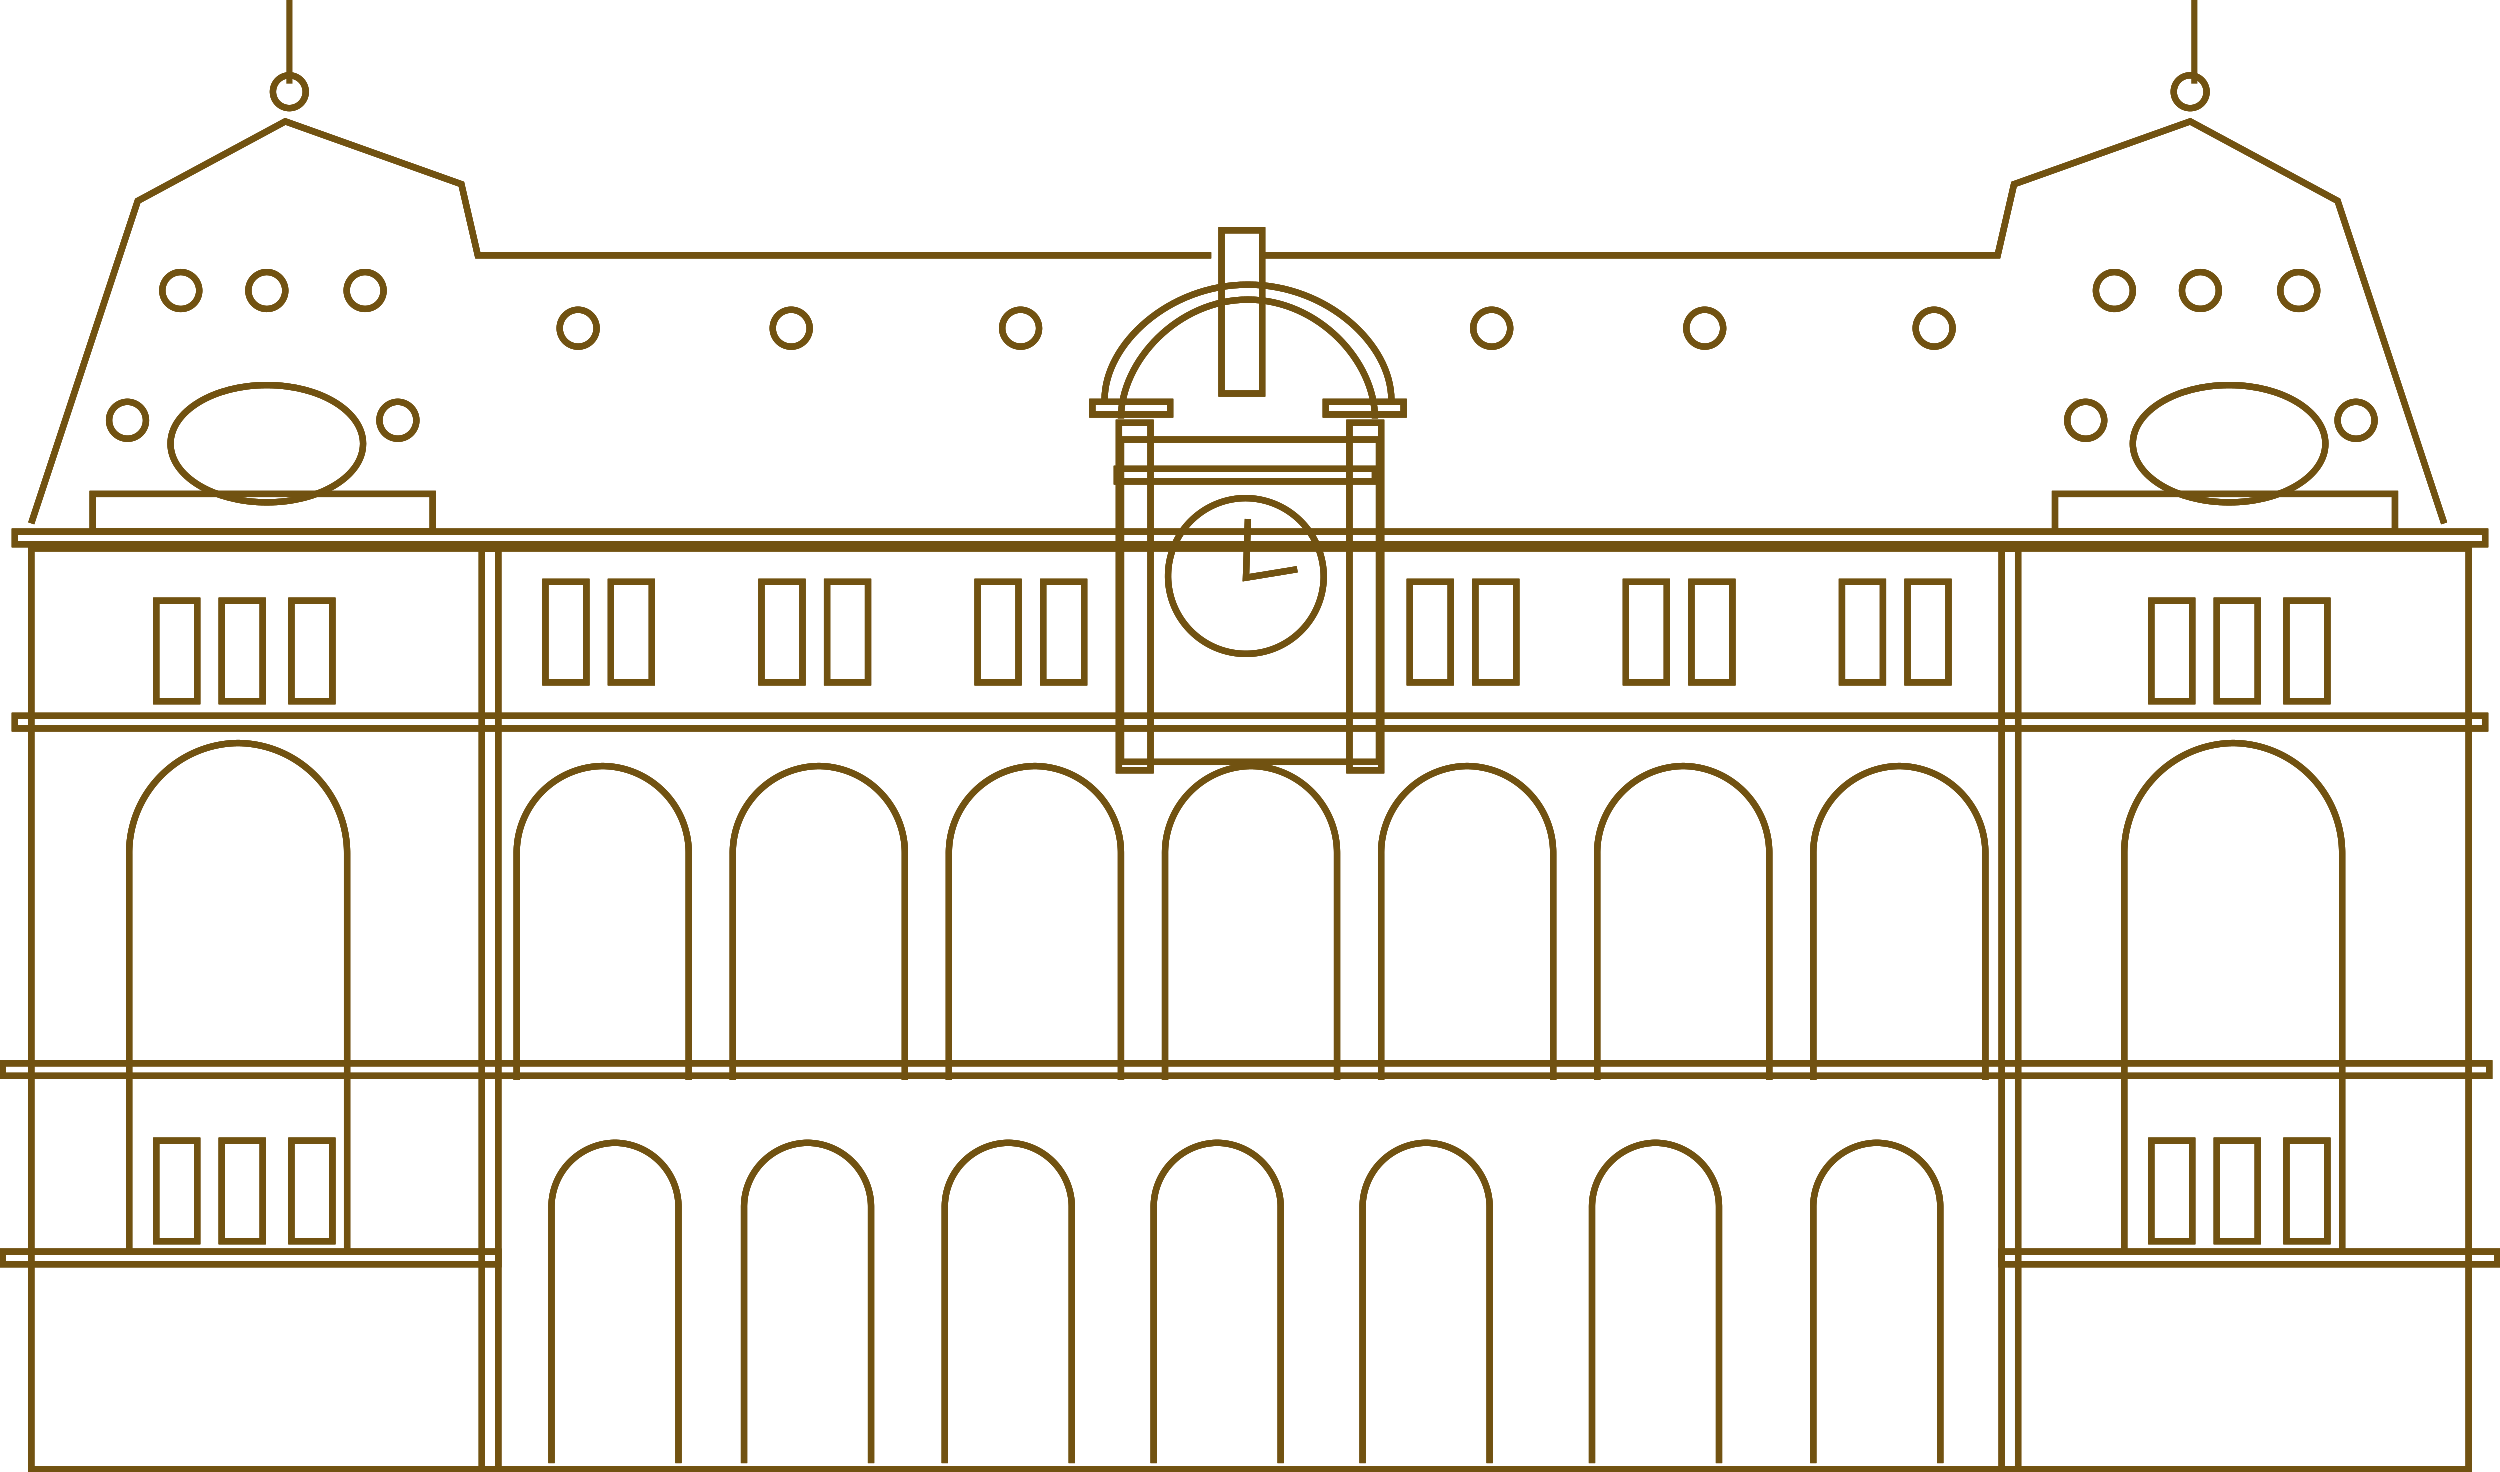 <svg xmlns="http://www.w3.org/2000/svg" viewBox="0 0 242.5 142.775">
	<defs>
		<style>.cls-1{fill:none;stroke:#715211;stroke-width:.6;}</style>
	</defs>
	<rect class="cls-1" x="46.739" y="53.195" width="149.016" height="89.33"/>
	<rect class="cls-1" x="1.441" y="51.57" width="239.617" height="1.217"/>
	<path class="cls-1" d="M53.494,141.92V117.151a6.23,6.23,0,0,1,6.16-6.298h0a6.227,6.227,0,0,1,6.157,6.298V141.92"/>
	<path class="cls-1" d="M72.172,141.92V117.151a6.229,6.229,0,0,1,6.163-6.298h0a6.229,6.229,0,0,1,6.159,6.298V141.92"/>
	<path class="cls-1" d="M91.645,141.92V117.151a6.227,6.227,0,0,1,6.157-6.298h0a6.23,6.23,0,0,1,6.162,6.298V141.92"/>
	<path class="cls-1" d="M111.908,141.92V117.151a6.229,6.229,0,0,1,6.163-6.298h0a6.229,6.229,0,0,1,6.157,6.298V141.92"/>
	<path class="cls-1" d="M132.178,141.92V117.151a6.227,6.227,0,0,1,6.156-6.298h0a6.233,6.233,0,0,1,6.162,6.298V141.92"/>
	<path class="cls-1" d="M154.424,141.92V117.151a6.234,6.234,0,0,1,6.163-6.298h0a6.226,6.226,0,0,1,6.156,6.298V141.92"/>
	<path class="cls-1" d="M175.885,141.92V117.151a6.229,6.229,0,0,1,6.156-6.298h0a6.23,6.23,0,0,1,6.162,6.298V141.92"/>
	<rect class="cls-1" x="3.032" y="53.195" width="45.298" height="89.33"/>
	<rect class="cls-1" x="194.165" y="53.195" width="45.298" height="89.33"/>
	<rect class="cls-1" x="0.25" y="103.135" width="241.203" height="1.224"/>
	<rect class="cls-1" x="0.25" y="121.409" width="48.08" height="1.218"/>
	<rect class="cls-1" x="194.171" y="121.409" width="48.079" height="1.218"/>
	<rect class="cls-1" x="52.902" y="56.441" width="3.973" height="9.744"/>
	<rect class="cls-1" x="59.258" y="56.441" width="3.973" height="9.744"/>
	<path class="cls-1" d="M50.12,104.763V82.834a8.438,8.438,0,0,1,8.343-8.529h0a8.44,8.44,0,0,1,8.346,8.529v21.929"/>
	<rect class="cls-1" x="15.152" y="58.272" width="3.976" height="9.742"/>
	<rect class="cls-1" x="21.508" y="58.272" width="3.979" height="9.742"/>
	<rect class="cls-1" x="28.264" y="58.272" width="3.976" height="9.742"/>
	<rect class="cls-1" x="15.152" y="110.649" width="3.976" height="9.746"/>
	<rect class="cls-1" x="21.508" y="110.649" width="3.979" height="9.746"/>
	<rect class="cls-1" x="28.264" y="110.649" width="3.976" height="9.746"/>
	<path class="cls-1" d="M12.527,121.204V82.877a10.688,10.688,0,0,1,10.571-10.803h0A10.688,10.688,0,0,1,33.667,82.877v38.327"/>
	<rect class="cls-1" x="208.674" y="58.272" width="3.972" height="9.742"/>
	<rect class="cls-1" x="215.029" y="58.272" width="3.974" height="9.742"/>
	<rect class="cls-1" x="221.784" y="58.272" width="3.974" height="9.742"/>
	<rect class="cls-1" x="208.674" y="110.649" width="3.972" height="9.746"/>
	<rect class="cls-1" x="215.029" y="110.649" width="3.974" height="9.746"/>
	<rect class="cls-1" x="221.784" y="110.649" width="3.974" height="9.746"/>
	<path class="cls-1" d="M206.048,121.204V82.877a10.689,10.689,0,0,1,10.571-10.803h0A10.688,10.688,0,0,1,227.185,82.877v38.327"/>
	<rect class="cls-1" x="73.865" y="56.441" width="3.977" height="9.744"/>
	<rect class="cls-1" x="80.227" y="56.441" width="3.971" height="9.744"/>
	<path class="cls-1" d="M71.083,104.763V82.834a8.435,8.435,0,0,1,8.342-8.529h0a8.439,8.439,0,0,1,8.349,8.529v21.929"/>
	<rect class="cls-1" x="94.827" y="56.441" width="3.976" height="9.744"/>
	<rect class="cls-1" x="101.186" y="56.441" width="3.974" height="9.744"/>
	<path class="cls-1" d="M92.041,104.763V82.834a8.443,8.443,0,0,1,8.349-8.529h0a8.438,8.438,0,0,1,8.343,8.529v21.929"/>
	<path class="cls-1" d="M113.009,104.763V82.834a8.436,8.436,0,0,1,8.341-8.529h0a8.438,8.438,0,0,1,8.342,8.529v21.929"/>
	<rect class="cls-1" x="136.752" y="56.441" width="3.968" height="9.744"/>
	<rect class="cls-1" x="143.109" y="56.441" width="3.971" height="9.744"/>
	<path class="cls-1" d="M133.968,104.763V82.834a8.438,8.438,0,0,1,8.344-8.529h0a8.44,8.44,0,0,1,8.345,8.529v21.929"/>
	<rect class="cls-1" x="157.711" y="56.441" width="3.976" height="9.744"/>
	<rect class="cls-1" x="164.067" y="56.441" width="3.976" height="9.744"/>
	<path class="cls-1" d="M154.926,104.763V82.834a8.443,8.443,0,0,1,8.349-8.529h0a8.437,8.437,0,0,1,8.342,8.529v21.929"/>
	<rect class="cls-1" x="178.67" y="56.441" width="3.976" height="9.744"/>
	<rect class="cls-1" x="185.029" y="56.441" width="3.974" height="9.744"/>
	<path class="cls-1" d="M175.891,104.763V82.834a8.438,8.438,0,0,1,8.344-8.529h0a8.438,8.438,0,0,1,8.342,8.529v21.929"/>
	<rect class="cls-1" x="108.734" y="42.637" width="25.031" height="31.268"/>
	<rect class="cls-1" x="108.337" y="45.48" width="25.038" height="1.217"/>
	<rect class="cls-1" x="105.955" y="38.983" width="7.546" height="1.218"/>
	<rect class="cls-1" x="128.606" y="38.983" width="7.548" height="1.218"/>
	<rect class="cls-1" x="108.537" y="41.011" width="3.067" height="33.703"/>
	<rect class="cls-1" x="130.895" y="41.011" width="3.072" height="33.703"/>
	<path class="cls-1" d="M107.145,38.78c0-5.383,6.224-11.167,13.904-11.167,7.681,0,13.913,5.784,13.913,11.167"/>
	<path class="cls-1" d="M108.734,40.577c0-5.548,5.516-11.514,12.316-11.514,6.807,0,12.32,5.967,12.32,11.514"/>
	<rect class="cls-1" x="118.491" y="22.334" width="3.935" height="15.837"/>
	<path class="cls-1" d="M128.403,56.033a7.552,7.552,0,1,1-7.548-7.714A7.634,7.634,0,0,1,128.403,56.033Z"/>
	<rect class="cls-1" x="1.441" y="69.436" width="239.617" height="1.217"/>
	<polyline class="cls-1" points="121.049 50.348 120.856 56.033 125.822 55.22"/>
	<polyline class="cls-1" points="3.032 50.755 13.361 19.488 27.671 11.776 44.755 17.866 46.346 24.767 117.479 24.767"/>
	<polyline class="cls-1" points="237.08 50.755 226.75 19.488 212.447 11.776 195.361 17.866 193.771 24.767 122.644 24.767"/>
	<rect class="cls-1" x="8.995" y="47.912" width="32.979" height="3.658"/>
	<path class="cls-1" d="M35.218,43.04c0,3.139-4.179,5.685-9.338,5.685s-9.337-2.546-9.337-5.685,4.179-5.686,9.337-5.686S35.218,39.901,35.218,43.04Z"/>
	<rect class="cls-1" x="199.335" y="47.912" width="32.978" height="3.658"/>
	<path class="cls-1" d="M225.559,43.04c0,3.139-4.179,5.685-9.339,5.685-5.152,0-9.336-2.546-9.336-5.685s4.184-5.686,9.336-5.686C221.38,37.354,225.559,39.901,225.559,43.04Z"/>
	<path class="cls-1" d="M29.655,8.933A1.588,1.588,0,1,1,28.07,7.308,1.605,1.605,0,0,1,29.655,8.933Z"/>
	<path class="cls-1" d="M214.037,8.933a1.591,1.591,0,1,1-1.591-1.625A1.604,1.604,0,0,1,214.037,8.933Z"/>
	<line class="cls-2" x1="28.07" x2="28.07" y2="8.119"/>
	<line class="cls-2" x1="212.846" x2="212.846" y2="8.119"/>
	<path class="cls-1" d="M14.16,40.806a1.788,1.788,0,1,1-1.79-1.828A1.811,1.811,0,0,1,14.16,40.806Z"/>
	<path class="cls-1" d="M19.325,28.219A1.789,1.789,0,1,1,17.537,26.39,1.809,1.809,0,0,1,19.325,28.219Z"/>
	<path class="cls-1" d="M27.671,28.219A1.789,1.789,0,1,1,25.88,26.39,1.81,1.81,0,0,1,27.671,28.219Z"/>
	<path class="cls-1" d="M37.205,28.219A1.786,1.786,0,1,1,35.418,26.39,1.809,1.809,0,0,1,37.205,28.219Z"/>
	<path class="cls-1" d="M57.87,31.873a1.789,1.789,0,1,1-1.786-1.827A1.81,1.81,0,0,1,57.87,31.873Z"/>
	<path class="cls-1" d="M78.537,31.873a1.789,1.789,0,1,1-1.79-1.827A1.811,1.811,0,0,1,78.537,31.873Z"/>
	<path class="cls-1" d="M100.787,31.873a1.786,1.786,0,1,1-1.787-1.827A1.808,1.808,0,0,1,100.787,31.873Z"/>
	<path class="cls-1" d="M146.487,31.873a1.791,1.791,0,1,1-1.79-1.827A1.811,1.811,0,0,1,146.487,31.873Z"/>
	<path class="cls-1" d="M167.146,31.873a1.786,1.786,0,1,1-1.784-1.827A1.808,1.808,0,0,1,167.146,31.873Z"/>
	<path class="cls-1" d="M189.399,31.873a1.786,1.786,0,1,1-1.788-1.827A1.809,1.809,0,0,1,189.399,31.873Z"/>
	<path class="cls-1" d="M206.884,28.219a1.788,1.788,0,1,1-1.791-1.829A1.808,1.808,0,0,1,206.884,28.219Z"/>
	<path class="cls-1" d="M215.229,28.219a1.788,1.788,0,1,1-1.783-1.829A1.81,1.81,0,0,1,215.229,28.219Z"/>
	<path class="cls-1" d="M224.767,28.219a1.788,1.788,0,1,1-1.791-1.829A1.812,1.812,0,0,1,224.767,28.219Z"/>
	<path class="cls-1" d="M40.386,40.806a1.789,1.789,0,1,1-1.787-1.828A1.808,1.808,0,0,1,40.386,40.806Z"/>
	<path class="cls-1" d="M204.107,40.806a1.791,1.791,0,1,1-1.79-1.828A1.81,1.81,0,0,1,204.107,40.806Z"/>
	<path class="cls-1" d="M230.331,40.806a1.791,1.791,0,1,1-1.791-1.828A1.811,1.811,0,0,1,230.331,40.806Z"/>
	<rect class="cls-1" x="46.739" y="53.195" width="149.016" height="89.33"/>
	<rect class="cls-1" x="1.441" y="51.57" width="239.617" height="1.217"/>
	<path class="cls-1" d="M53.494,141.92V117.151a6.23,6.23,0,0,1,6.16-6.298h0a6.227,6.227,0,0,1,6.157,6.298V141.92"/>
	<path class="cls-1" d="M72.172,141.92V117.151a6.229,6.229,0,0,1,6.163-6.298h0a6.229,6.229,0,0,1,6.159,6.298V141.92"/>
	<path class="cls-1" d="M91.645,141.92V117.151a6.227,6.227,0,0,1,6.157-6.298h0a6.23,6.23,0,0,1,6.162,6.298V141.92"/>
	<path class="cls-1" d="M111.908,141.92V117.151a6.229,6.229,0,0,1,6.163-6.298h0a6.229,6.229,0,0,1,6.157,6.298V141.92"/>
	<path class="cls-1" d="M132.178,141.92V117.151a6.227,6.227,0,0,1,6.156-6.298h0a6.233,6.233,0,0,1,6.162,6.298V141.92"/>
	<path class="cls-1" d="M154.424,141.92V117.151a6.234,6.234,0,0,1,6.163-6.298h0a6.226,6.226,0,0,1,6.156,6.298V141.92"/>
	<path class="cls-1" d="M175.885,141.92V117.151a6.229,6.229,0,0,1,6.156-6.298h0a6.23,6.23,0,0,1,6.162,6.298V141.92"/>
	<rect class="cls-1" x="3.032" y="53.195" width="45.298" height="89.33"/>
	<rect class="cls-1" x="194.165" y="53.195" width="45.298" height="89.33"/>
	<rect class="cls-1" x="0.25" y="103.135" width="241.203" height="1.224"/>
	<rect class="cls-1" x="0.25" y="121.409" width="48.08" height="1.218"/>
	<rect class="cls-1" x="194.171" y="121.409" width="48.079" height="1.218"/>
	<rect class="cls-1" x="52.902" y="56.441" width="3.973" height="9.744"/>
	<rect class="cls-1" x="59.258" y="56.441" width="3.973" height="9.744"/>
	<path class="cls-1" d="M50.12,104.763V82.834a8.438,8.438,0,0,1,8.343-8.529h0a8.44,8.44,0,0,1,8.346,8.529v21.929"/>
	<rect class="cls-1" x="15.152" y="58.272" width="3.976" height="9.742"/>
	<rect class="cls-1" x="21.508" y="58.272" width="3.979" height="9.742"/>
	<rect class="cls-1" x="28.264" y="58.272" width="3.976" height="9.742"/>
	<rect class="cls-1" x="15.152" y="110.649" width="3.976" height="9.746"/>
	<rect class="cls-1" x="21.508" y="110.649" width="3.979" height="9.746"/>
	<rect class="cls-1" x="28.264" y="110.649" width="3.976" height="9.746"/>
	<path class="cls-1" d="M12.527,121.204V82.877a10.688,10.688,0,0,1,10.571-10.803h0A10.688,10.688,0,0,1,33.667,82.877v38.327"/>
	<rect class="cls-1" x="208.674" y="58.272" width="3.972" height="9.742"/>
	<rect class="cls-1" x="215.029" y="58.272" width="3.974" height="9.742"/>
	<rect class="cls-1" x="221.784" y="58.272" width="3.974" height="9.742"/>
	<rect class="cls-1" x="208.674" y="110.649" width="3.972" height="9.746"/>
	<rect class="cls-1" x="215.029" y="110.649" width="3.974" height="9.746"/>
	<rect class="cls-1" x="221.784" y="110.649" width="3.974" height="9.746"/>
	<path class="cls-1" d="M206.048,121.204V82.877a10.689,10.689,0,0,1,10.571-10.803h0A10.688,10.688,0,0,1,227.185,82.877v38.327"/>
	<rect class="cls-1" x="73.865" y="56.441" width="3.977" height="9.744"/>
	<rect class="cls-1" x="80.227" y="56.441" width="3.971" height="9.744"/>
	<path class="cls-1" d="M71.083,104.763V82.834a8.435,8.435,0,0,1,8.342-8.529h0a8.439,8.439,0,0,1,8.349,8.529v21.929"/>
	<rect class="cls-1" x="94.827" y="56.441" width="3.976" height="9.744"/>
	<rect class="cls-1" x="101.186" y="56.441" width="3.974" height="9.744"/>
	<path class="cls-1" d="M92.041,104.763V82.834a8.443,8.443,0,0,1,8.349-8.529h0a8.438,8.438,0,0,1,8.343,8.529v21.929"/>
	<path class="cls-1" d="M113.009,104.763V82.834a8.436,8.436,0,0,1,8.341-8.529h0a8.438,8.438,0,0,1,8.342,8.529v21.929"/>
	<rect class="cls-1" x="136.752" y="56.441" width="3.968" height="9.744"/>
	<rect class="cls-1" x="143.109" y="56.441" width="3.971" height="9.744"/>
	<path class="cls-1" d="M133.968,104.763V82.834a8.438,8.438,0,0,1,8.344-8.529h0a8.44,8.44,0,0,1,8.345,8.529v21.929"/>
	<rect class="cls-1" x="157.711" y="56.441" width="3.976" height="9.744"/>
	<rect class="cls-1" x="164.067" y="56.441" width="3.976" height="9.744"/>
	<path class="cls-1" d="M154.926,104.763V82.834a8.443,8.443,0,0,1,8.349-8.529h0a8.437,8.437,0,0,1,8.342,8.529v21.929"/>
	<rect class="cls-1" x="178.67" y="56.441" width="3.976" height="9.744"/>
	<rect class="cls-1" x="185.029" y="56.441" width="3.974" height="9.744"/>
	<path class="cls-1" d="M175.891,104.763V82.834a8.438,8.438,0,0,1,8.344-8.529h0a8.438,8.438,0,0,1,8.342,8.529v21.929"/>
	<rect class="cls-1" x="108.734" y="42.637" width="25.031" height="31.268"/>
	<rect class="cls-1" x="108.337" y="45.48" width="25.038" height="1.217"/>
	<rect class="cls-1" x="105.955" y="38.983" width="7.546" height="1.218"/>
	<rect class="cls-1" x="128.606" y="38.983" width="7.548" height="1.218"/>
	<rect class="cls-1" x="108.537" y="41.011" width="3.067" height="33.703"/>
	<rect class="cls-1" x="130.895" y="41.011" width="3.072" height="33.703"/>
	<path class="cls-1" d="M107.145,38.78c0-5.383,6.224-11.167,13.904-11.167,7.681,0,13.913,5.784,13.913,11.167"/>
	<path class="cls-1" d="M108.734,40.577c0-5.548,5.516-11.514,12.316-11.514,6.807,0,12.32,5.967,12.32,11.514"/>
	<rect class="cls-1" x="118.491" y="22.334" width="3.935" height="15.837"/>
	<path class="cls-1" d="M128.403,56.033a7.552,7.552,0,1,1-7.548-7.714A7.634,7.634,0,0,1,128.403,56.033Z"/>
	<rect class="cls-1" x="1.441" y="69.436" width="239.617" height="1.217"/>
	<polyline class="cls-1" points="121.049 50.348 120.856 56.033 125.822 55.22"/>
	<polyline class="cls-1" points="3.032 50.755 13.361 19.488 27.671 11.776 44.755 17.866 46.346 24.767 117.479 24.767"/>
	<polyline class="cls-1" points="237.08 50.755 226.75 19.488 212.447 11.776 195.361 17.866 193.771 24.767 122.644 24.767"/>
	<rect class="cls-1" x="8.995" y="47.912" width="32.979" height="3.658"/>
	<path class="cls-1" d="M35.218,43.04c0,3.139-4.179,5.685-9.338,5.685s-9.337-2.546-9.337-5.685,4.179-5.686,9.337-5.686S35.218,39.901,35.218,43.04Z"/>
	<rect class="cls-1" x="199.335" y="47.912" width="32.978" height="3.658"/>
	<path class="cls-1" d="M225.559,43.04c0,3.139-4.179,5.685-9.339,5.685-5.152,0-9.336-2.546-9.336-5.685s4.184-5.686,9.336-5.686C221.38,37.354,225.559,39.901,225.559,43.04Z"/>
	<path class="cls-1" d="M29.655,8.933A1.588,1.588,0,1,1,28.07,7.308,1.605,1.605,0,0,1,29.655,8.933Z"/>
	<path class="cls-1" d="M214.037,8.933a1.591,1.591,0,1,1-1.591-1.625A1.604,1.604,0,0,1,214.037,8.933Z"/>
	<line class="cls-1" x1="28.07" x2="28.07" y2="8.119"/>
	<line class="cls-1" x1="212.846" x2="212.846" y2="8.119"/>
	<path class="cls-1" d="M14.16,40.806a1.788,1.788,0,1,1-1.79-1.828A1.811,1.811,0,0,1,14.16,40.806Z"/>
	<path class="cls-1" d="M19.325,28.219A1.789,1.789,0,1,1,17.537,26.39,1.809,1.809,0,0,1,19.325,28.219Z"/>
	<path class="cls-1" d="M27.671,28.219A1.789,1.789,0,1,1,25.88,26.39,1.81,1.81,0,0,1,27.671,28.219Z"/>
	<path class="cls-1" d="M37.205,28.219A1.786,1.786,0,1,1,35.418,26.39,1.809,1.809,0,0,1,37.205,28.219Z"/>
	<path class="cls-1" d="M57.87,31.873a1.789,1.789,0,1,1-1.786-1.827A1.81,1.81,0,0,1,57.87,31.873Z"/>
	<path class="cls-1" d="M78.537,31.873a1.789,1.789,0,1,1-1.79-1.827A1.811,1.811,0,0,1,78.537,31.873Z"/>
	<path class="cls-1" d="M100.787,31.873a1.786,1.786,0,1,1-1.787-1.827A1.808,1.808,0,0,1,100.787,31.873Z"/>
	<path class="cls-1" d="M146.487,31.873a1.791,1.791,0,1,1-1.79-1.827A1.811,1.811,0,0,1,146.487,31.873Z"/>
	<path class="cls-1" d="M167.146,31.873a1.786,1.786,0,1,1-1.784-1.827A1.808,1.808,0,0,1,167.146,31.873Z"/>
	<path class="cls-1" d="M189.399,31.873a1.786,1.786,0,1,1-1.788-1.827A1.809,1.809,0,0,1,189.399,31.873Z"/>
	<path class="cls-1" d="M206.884,28.219a1.788,1.788,0,1,1-1.791-1.829A1.808,1.808,0,0,1,206.884,28.219Z"/>
	<path class="cls-1" d="M215.229,28.219a1.788,1.788,0,1,1-1.783-1.829A1.81,1.81,0,0,1,215.229,28.219Z"/>
	<path class="cls-1" d="M224.767,28.219a1.788,1.788,0,1,1-1.791-1.829A1.812,1.812,0,0,1,224.767,28.219Z"/>
	<path class="cls-1" d="M40.386,40.806a1.789,1.789,0,1,1-1.787-1.828A1.808,1.808,0,0,1,40.386,40.806Z"/>
	<path class="cls-1" d="M204.107,40.806a1.791,1.791,0,1,1-1.79-1.828A1.81,1.81,0,0,1,204.107,40.806Z"/>
	<path class="cls-1" d="M230.331,40.806a1.791,1.791,0,1,1-1.791-1.828A1.811,1.811,0,0,1,230.331,40.806Z"/>
	<rect class="cls-1" x="46.739" y="53.195" width="149.016" height="89.33"/>
	<rect class="cls-1" x="1.441" y="51.57" width="239.612" height="1.217"/>
	<path class="cls-1" d="M53.494,141.92V117.151a6.225,6.225,0,0,1,6.157-6.298h0a6.227,6.227,0,0,1,6.16,6.298V141.92"/>
	<path class="cls-1" d="M72.169,141.92V117.151a6.232,6.232,0,0,1,6.166-6.298h0a6.224,6.224,0,0,1,6.153,6.298V141.92"/>
	<path class="cls-1" d="M91.645,141.92V117.151a6.227,6.227,0,0,1,6.157-6.298h0a6.234,6.234,0,0,1,6.162,6.298V141.92"/>
	<path class="cls-1" d="M111.908,141.92V117.151a6.229,6.229,0,0,1,6.163-6.298h0a6.229,6.229,0,0,1,6.157,6.298V141.92"/>
	<path class="cls-1" d="M132.171,141.92V117.151a6.232,6.232,0,0,1,6.163-6.298h0a6.233,6.233,0,0,1,6.162,6.298V141.92"/>
	<path class="cls-1" d="M154.424,141.92V117.151a6.23,6.23,0,0,1,6.163-6.298h0a6.226,6.226,0,0,1,6.156,6.298V141.92"/>
	<path class="cls-1" d="M175.885,141.92V117.151a6.229,6.229,0,0,1,6.156-6.298h0a6.23,6.23,0,0,1,6.162,6.298V141.92"/>
	<rect class="cls-1" x="3.032" y="53.195" width="45.298" height="89.33"/>
	<rect class="cls-1" x="194.165" y="53.195" width="45.298" height="89.33"/>
	<rect class="cls-1" x="0.25" y="103.135" width="241.203" height="1.224"/>
	<rect class="cls-1" x="0.25" y="121.409" width="48.08" height="1.218"/>
	<rect class="cls-1" x="194.165" y="121.409" width="48.085" height="1.218"/>
	<rect class="cls-1" x="52.902" y="56.441" width="3.973" height="9.744"/>
	<rect class="cls-1" x="59.258" y="56.441" width="3.973" height="9.744"/>
	<path class="cls-1" d="M50.12,104.763V82.834a8.438,8.438,0,0,1,8.343-8.529h0a8.438,8.438,0,0,1,8.343,8.529v21.929"/>
	<rect class="cls-1" x="15.152" y="58.272" width="3.974" height="9.742"/>
	<rect class="cls-1" x="21.508" y="58.272" width="3.974" height="9.742"/>
	<rect class="cls-1" x="28.264" y="58.272" width="3.976" height="9.742"/>
	<rect class="cls-1" x="15.152" y="110.649" width="3.974" height="9.746"/>
	<rect class="cls-1" x="21.508" y="110.649" width="3.974" height="9.746"/>
	<rect class="cls-1" x="28.264" y="110.649" width="3.976" height="9.746"/>
	<path class="cls-1" d="M12.527,121.204V82.877a10.688,10.688,0,0,1,10.571-10.803h0A10.69,10.69,0,0,1,33.667,82.877v38.327"/>
	<rect class="cls-1" x="208.674" y="58.272" width="3.967" height="9.742"/>
	<rect class="cls-1" x="215.029" y="58.272" width="3.974" height="9.742"/>
	<rect class="cls-1" x="221.784" y="58.272" width="3.967" height="9.742"/>
	<rect class="cls-1" x="208.674" y="110.649" width="3.967" height="9.746"/>
	<rect class="cls-1" x="215.029" y="110.649" width="3.974" height="9.746"/>
	<rect class="cls-1" x="221.784" y="110.649" width="3.967" height="9.746"/>
	<path class="cls-1" d="M206.048,121.204V82.877a10.689,10.689,0,0,1,10.571-10.803h0A10.691,10.691,0,0,1,227.185,82.877v38.327"/>
	<rect class="cls-1" x="73.859" y="56.441" width="3.983" height="9.744"/>
	<rect class="cls-1" x="80.224" y="56.441" width="3.974" height="9.744"/>
	<path class="cls-1" d="M71.077,104.763V82.834a8.441,8.441,0,0,1,8.348-8.529h0a8.441,8.441,0,0,1,8.346,8.529v21.929"/>
	<rect class="cls-1" x="94.827" y="56.441" width="3.97" height="9.744"/>
	<rect class="cls-1" x="101.186" y="56.441" width="3.974" height="9.744"/>
	<path class="cls-1" d="M92.041,104.763V82.834a8.438,8.438,0,0,1,8.343-8.529h0a8.439,8.439,0,0,1,8.349,8.529v21.929"/>
	<path class="cls-1" d="M113.004,104.763V82.834a8.441,8.441,0,0,1,8.346-8.529h0a8.438,8.438,0,0,1,8.342,8.529v21.929"/>
	<rect class="cls-1" x="136.747" y="56.441" width="3.974" height="9.744"/>
	<rect class="cls-1" x="143.103" y="56.441" width="3.976" height="9.744"/>
	<path class="cls-1" d="M133.968,104.763V82.834a8.438,8.438,0,0,1,8.344-8.529h0a8.44,8.44,0,0,1,8.345,8.529v21.929"/>
	<rect class="cls-1" x="157.711" y="56.441" width="3.971" height="9.744"/>
	<rect class="cls-1" x="164.067" y="56.441" width="3.971" height="9.744"/>
	<path class="cls-1" d="M154.926,104.763V82.834a8.439,8.439,0,0,1,8.349-8.529h0a8.437,8.437,0,0,1,8.342,8.529v21.929"/>
	<rect class="cls-1" x="178.67" y="56.441" width="3.976" height="9.744"/>
	<rect class="cls-1" x="185.029" y="56.441" width="3.974" height="9.744"/>
	<path class="cls-1" d="M175.885,104.763V82.834a8.443,8.443,0,0,1,8.349-8.529h0a8.438,8.438,0,0,1,8.342,8.529v21.929"/>
	<rect class="cls-1" x="108.734" y="42.637" width="25.031" height="31.268"/>
	<rect class="cls-1" x="108.337" y="45.48" width="25.033" height="1.217"/>
	<rect class="cls-1" x="105.955" y="38.983" width="7.546" height="1.218"/>
	<rect class="cls-1" x="128.6" y="38.983" width="7.554" height="1.218"/>
	<rect class="cls-1" x="108.531" y="41.011" width="3.073" height="33.703"/>
	<rect class="cls-1" x="130.895" y="41.011" width="3.072" height="33.703"/>
	<path class="cls-1" d="M107.145,38.78c0-5.383,6.224-11.167,13.904-11.167,7.681,0,13.908,5.784,13.908,11.167"/>
	<path class="cls-1" d="M108.734,40.577c0-5.548,5.516-11.514,12.316-11.514,6.802,0,12.32,5.967,12.32,11.514"/>
	<rect class="cls-1" x="118.491" y="22.334" width="3.935" height="15.837"/>
	<path class="cls-1" d="M128.403,56.033a7.552,7.552,0,1,1-7.548-7.714A7.638,7.638,0,0,1,128.403,56.033Z"/>
	<rect class="cls-1" x="1.441" y="69.436" width="239.612" height="1.217"/>
	<polyline class="cls-1" points="121.049 50.348 120.856 56.033 125.822 55.22"/>
	<polyline class="cls-1" points="3.032 50.755 13.361 19.488 27.665 11.776 44.753 17.866 46.346 24.767 117.479 24.767"/>
	<polyline class="cls-1" points="237.08 50.755 226.75 19.488 212.447 11.776 195.361 17.866 193.771 24.767 122.644 24.767"/>
	<rect class="cls-1" x="8.989" y="47.912" width="32.985" height="3.658"/>
	<path class="cls-1" d="M35.218,43.04c0,3.139-4.179,5.685-9.338,5.685s-9.337-2.546-9.337-5.685,4.179-5.686,9.337-5.686S35.218,39.901,35.218,43.04Z"/>
	<rect class="cls-1" x="199.335" y="47.912" width="32.978" height="3.658"/>
	<path class="cls-1" d="M225.559,43.04c0,3.139-4.186,5.685-9.339,5.685s-9.336-2.546-9.336-5.685,4.184-5.686,9.336-5.686S225.559,39.901,225.559,43.04Z"/>
	<path class="cls-1" d="M29.655,8.933A1.591,1.591,0,1,1,28.064,7.308,1.606,1.606,0,0,1,29.655,8.933Z"/>
	<path class="cls-1" d="M214.037,8.933a1.591,1.591,0,1,1-1.591-1.625A1.608,1.608,0,0,1,214.037,8.933Z"/>
	<line class="cls-2" x1="28.064" x2="28.064" y2="8.119"/>
	<line class="cls-2" x1="212.846" x2="212.846" y2="8.119"/>
	<path class="cls-1" d="M14.157,40.806a1.789,1.789,0,1,1-1.787-1.828A1.808,1.808,0,0,1,14.157,40.806Z"/>
	<path class="cls-1" d="M19.325,28.219a1.791,1.791,0,1,1-1.79-1.829A1.81,1.81,0,0,1,19.325,28.219Z"/>
	<path class="cls-1" d="M27.671,28.219A1.789,1.789,0,1,1,25.88,26.39,1.812,1.812,0,0,1,27.671,28.219Z"/>
	<path class="cls-1" d="M37.205,28.219a1.789,1.789,0,1,1-1.79-1.829A1.81,1.81,0,0,1,37.205,28.219Z"/>
	<path class="cls-1" d="M57.867,31.873a1.788,1.788,0,1,1-1.784-1.827A1.808,1.808,0,0,1,57.867,31.873Z"/>
	<path class="cls-1" d="M78.537,31.873a1.79,1.79,0,1,1-1.79-1.827A1.811,1.811,0,0,1,78.537,31.873Z"/>
	<path class="cls-1" d="M100.787,31.873a1.789,1.789,0,1,1-1.787-1.827A1.808,1.808,0,0,1,100.787,31.873Z"/>
	<path class="cls-1" d="M146.487,31.873a1.791,1.791,0,1,1-1.79-1.827A1.811,1.811,0,0,1,146.487,31.873Z"/>
	<path class="cls-1" d="M167.146,31.873a1.786,1.786,0,1,1-1.791-1.827A1.809,1.809,0,0,1,167.146,31.873Z"/>
	<path class="cls-1" d="M189.399,31.873a1.789,1.789,0,1,1-1.788-1.827A1.809,1.809,0,0,1,189.399,31.873Z"/>
	<path class="cls-1" d="M206.884,28.219a1.791,1.791,0,1,1-1.791-1.829A1.808,1.808,0,0,1,206.884,28.219Z"/>
	<path class="cls-1" d="M215.222,28.219a1.784,1.784,0,1,1-1.777-1.829A1.804,1.804,0,0,1,215.222,28.219Z"/>
	<path class="cls-1" d="M224.767,28.219a1.791,1.791,0,1,1-1.791-1.829A1.812,1.812,0,0,1,224.767,28.219Z"/>
	<path class="cls-1" d="M40.383,40.806a1.788,1.788,0,1,1-1.785-1.828A1.806,1.806,0,0,1,40.383,40.806Z"/>
	<path class="cls-1" d="M204.107,40.806a1.791,1.791,0,1,1-1.79-1.828A1.814,1.814,0,0,1,204.107,40.806Z"/>
	<path class="cls-1" d="M230.331,40.806a1.791,1.791,0,1,1-1.791-1.828A1.811,1.811,0,0,1,230.331,40.806Z"/>
	<rect class="cls-1" x="46.739" y="53.195" width="149.016" height="89.33"/>
	<rect class="cls-1" x="1.441" y="51.57" width="239.612" height="1.217"/>
	<path class="cls-1" d="M53.494,141.92V117.151a6.225,6.225,0,0,1,6.157-6.298h0a6.227,6.227,0,0,1,6.16,6.298V141.92"/>
	<path class="cls-1" d="M72.169,141.92V117.151a6.232,6.232,0,0,1,6.166-6.298h0a6.224,6.224,0,0,1,6.153,6.298V141.92"/>
	<path class="cls-1" d="M91.645,141.92V117.151a6.227,6.227,0,0,1,6.157-6.298h0a6.234,6.234,0,0,1,6.162,6.298V141.92"/>
	<path class="cls-1" d="M111.908,141.92V117.151a6.229,6.229,0,0,1,6.163-6.298h0a6.229,6.229,0,0,1,6.157,6.298V141.92"/>
	<path class="cls-1" d="M132.171,141.92V117.151a6.232,6.232,0,0,1,6.163-6.298h0a6.233,6.233,0,0,1,6.162,6.298V141.92"/>
	<path class="cls-1" d="M154.424,141.92V117.151a6.23,6.23,0,0,1,6.163-6.298h0a6.226,6.226,0,0,1,6.156,6.298V141.92"/>
	<path class="cls-1" d="M175.885,141.92V117.151a6.229,6.229,0,0,1,6.156-6.298h0a6.23,6.23,0,0,1,6.162,6.298V141.92"/>
	<rect class="cls-1" x="3.032" y="53.195" width="45.298" height="89.33"/>
	<rect class="cls-1" x="194.165" y="53.195" width="45.298" height="89.33"/>
	<rect class="cls-1" x="0.25" y="103.135" width="241.203" height="1.224"/>
	<rect class="cls-1" x="0.25" y="121.409" width="48.08" height="1.218"/>
	<rect class="cls-1" x="194.165" y="121.409" width="48.085" height="1.218"/>
	<rect class="cls-1" x="52.902" y="56.441" width="3.973" height="9.744"/>
	<rect class="cls-1" x="59.258" y="56.441" width="3.973" height="9.744"/>
	<path class="cls-1" d="M50.12,104.763V82.834a8.438,8.438,0,0,1,8.343-8.529h0a8.438,8.438,0,0,1,8.343,8.529v21.929"/>
	<rect class="cls-1" x="15.152" y="58.272" width="3.974" height="9.742"/>
	<rect class="cls-1" x="21.508" y="58.272" width="3.974" height="9.742"/>
	<rect class="cls-1" x="28.264" y="58.272" width="3.976" height="9.742"/>
	<rect class="cls-1" x="15.152" y="110.649" width="3.974" height="9.746"/>
	<rect class="cls-1" x="21.508" y="110.649" width="3.974" height="9.746"/>
	<rect class="cls-1" x="28.264" y="110.649" width="3.976" height="9.746"/>
	<path class="cls-1" d="M12.527,121.204V82.877a10.688,10.688,0,0,1,10.571-10.803h0A10.69,10.69,0,0,1,33.667,82.877v38.327"/>
	<rect class="cls-1" x="208.674" y="58.272" width="3.967" height="9.742"/>
	<rect class="cls-1" x="215.029" y="58.272" width="3.974" height="9.742"/>
	<rect class="cls-1" x="221.784" y="58.272" width="3.967" height="9.742"/>
	<rect class="cls-1" x="208.674" y="110.649" width="3.967" height="9.746"/>
	<rect class="cls-1" x="215.029" y="110.649" width="3.974" height="9.746"/>
	<rect class="cls-1" x="221.784" y="110.649" width="3.967" height="9.746"/>
	<path class="cls-1" d="M206.048,121.204V82.877a10.689,10.689,0,0,1,10.571-10.803h0A10.691,10.691,0,0,1,227.185,82.877v38.327"/>
	<rect class="cls-1" x="73.859" y="56.441" width="3.983" height="9.744"/>
	<rect class="cls-1" x="80.224" y="56.441" width="3.974" height="9.744"/>
	<path class="cls-1" d="M71.077,104.763V82.834a8.441,8.441,0,0,1,8.348-8.529h0a8.441,8.441,0,0,1,8.346,8.529v21.929"/>
	<rect class="cls-1" x="94.827" y="56.441" width="3.97" height="9.744"/>
	<rect class="cls-1" x="101.186" y="56.441" width="3.974" height="9.744"/>
	<path class="cls-1" d="M92.041,104.763V82.834a8.438,8.438,0,0,1,8.343-8.529h0a8.439,8.439,0,0,1,8.349,8.529v21.929"/>
	<path class="cls-1" d="M113.004,104.763V82.834a8.441,8.441,0,0,1,8.346-8.529h0a8.438,8.438,0,0,1,8.342,8.529v21.929"/>
	<rect class="cls-1" x="136.747" y="56.441" width="3.974" height="9.744"/>
	<rect class="cls-1" x="143.103" y="56.441" width="3.976" height="9.744"/>
	<path class="cls-1" d="M133.968,104.763V82.834a8.438,8.438,0,0,1,8.344-8.529h0a8.44,8.44,0,0,1,8.345,8.529v21.929"/>
	<rect class="cls-1" x="157.711" y="56.441" width="3.971" height="9.744"/>
	<rect class="cls-1" x="164.067" y="56.441" width="3.971" height="9.744"/>
	<path class="cls-1" d="M154.926,104.763V82.834a8.439,8.439,0,0,1,8.349-8.529h0a8.437,8.437,0,0,1,8.342,8.529v21.929"/>
	<rect class="cls-1" x="178.67" y="56.441" width="3.976" height="9.744"/>
	<rect class="cls-1" x="185.029" y="56.441" width="3.974" height="9.744"/>
	<path class="cls-1" d="M175.885,104.763V82.834a8.443,8.443,0,0,1,8.349-8.529h0a8.438,8.438,0,0,1,8.342,8.529v21.929"/>
	<rect class="cls-1" x="108.734" y="42.637" width="25.031" height="31.268"/>
	<rect class="cls-1" x="108.337" y="45.48" width="25.033" height="1.217"/>
	<rect class="cls-1" x="105.955" y="38.983" width="7.546" height="1.218"/>
	<rect class="cls-1" x="128.6" y="38.983" width="7.554" height="1.218"/>
	<rect class="cls-1" x="108.531" y="41.011" width="3.073" height="33.703"/>
	<rect class="cls-1" x="130.895" y="41.011" width="3.072" height="33.703"/>
	<path class="cls-1" d="M107.145,38.78c0-5.383,6.224-11.167,13.904-11.167,7.681,0,13.908,5.784,13.908,11.167"/>
	<path class="cls-1" d="M108.734,40.577c0-5.548,5.516-11.514,12.316-11.514,6.802,0,12.32,5.967,12.32,11.514"/>
	<rect class="cls-1" x="118.491" y="22.334" width="3.935" height="15.837"/>
	<path class="cls-1" d="M128.403,56.033a7.552,7.552,0,1,1-7.548-7.714A7.638,7.638,0,0,1,128.403,56.033Z"/>
	<rect class="cls-1" x="1.441" y="69.436" width="239.612" height="1.217"/>
	<polyline class="cls-1" points="121.049 50.348 120.856 56.033 125.822 55.22"/>
	<polyline class="cls-1" points="3.032 50.755 13.361 19.488 27.665 11.776 44.753 17.866 46.346 24.767 117.479 24.767"/>
	<polyline class="cls-1" points="237.08 50.755 226.75 19.488 212.447 11.776 195.361 17.866 193.771 24.767 122.644 24.767"/>
	<rect class="cls-1" x="8.989" y="47.912" width="32.985" height="3.658"/>
	<path class="cls-1" d="M35.218,43.04c0,3.139-4.179,5.685-9.338,5.685s-9.337-2.546-9.337-5.685,4.179-5.686,9.337-5.686S35.218,39.901,35.218,43.04Z"/>
	<rect class="cls-1" x="199.335" y="47.912" width="32.978" height="3.658"/>
	<path class="cls-1" d="M225.559,43.04c0,3.139-4.186,5.685-9.339,5.685s-9.336-2.546-9.336-5.685,4.184-5.686,9.336-5.686S225.559,39.901,225.559,43.04Z"/>
	<path class="cls-1" d="M29.655,8.933A1.591,1.591,0,1,1,28.064,7.308,1.606,1.606,0,0,1,29.655,8.933Z"/>
	<path class="cls-1" d="M214.037,8.933a1.591,1.591,0,1,1-1.591-1.625A1.608,1.608,0,0,1,214.037,8.933Z"/>
	<line class="cls-2" x1="28.064" x2="28.064" y2="8.119"/>
	<line class="cls-2" x1="212.846" x2="212.846" y2="8.119"/>
	<path class="cls-1" d="M14.157,40.806a1.789,1.789,0,1,1-1.787-1.828A1.808,1.808,0,0,1,14.157,40.806Z"/>
	<path class="cls-1" d="M19.325,28.219a1.791,1.791,0,1,1-1.79-1.829A1.81,1.81,0,0,1,19.325,28.219Z"/>
	<path class="cls-1" d="M27.671,28.219A1.789,1.789,0,1,1,25.88,26.39,1.812,1.812,0,0,1,27.671,28.219Z"/>
	<path class="cls-1" d="M37.205,28.219a1.789,1.789,0,1,1-1.79-1.829A1.81,1.81,0,0,1,37.205,28.219Z"/>
	<path class="cls-1" d="M57.867,31.873a1.788,1.788,0,1,1-1.784-1.827A1.808,1.808,0,0,1,57.867,31.873Z"/>
	<path class="cls-1" d="M78.537,31.873a1.79,1.79,0,1,1-1.79-1.827A1.811,1.811,0,0,1,78.537,31.873Z"/>
	<path class="cls-1" d="M100.787,31.873a1.789,1.789,0,1,1-1.787-1.827A1.808,1.808,0,0,1,100.787,31.873Z"/>
	<path class="cls-1" d="M146.487,31.873a1.791,1.791,0,1,1-1.79-1.827A1.811,1.811,0,0,1,146.487,31.873Z"/>
	<path class="cls-1" d="M167.146,31.873a1.786,1.786,0,1,1-1.791-1.827A1.809,1.809,0,0,1,167.146,31.873Z"/>
	<path class="cls-1" d="M189.399,31.873a1.789,1.789,0,1,1-1.788-1.827A1.809,1.809,0,0,1,189.399,31.873Z"/>
	<path class="cls-1" d="M206.884,28.219a1.791,1.791,0,1,1-1.791-1.829A1.808,1.808,0,0,1,206.884,28.219Z"/>
	<path class="cls-1" d="M215.222,28.219a1.784,1.784,0,1,1-1.777-1.829A1.804,1.804,0,0,1,215.222,28.219Z"/>
	<path class="cls-1" d="M224.767,28.219a1.791,1.791,0,1,1-1.791-1.829A1.812,1.812,0,0,1,224.767,28.219Z"/>
	<path class="cls-1" d="M40.383,40.806a1.788,1.788,0,1,1-1.785-1.828A1.806,1.806,0,0,1,40.383,40.806Z"/>
	<path class="cls-1" d="M204.107,40.806a1.791,1.791,0,1,1-1.79-1.828A1.814,1.814,0,0,1,204.107,40.806Z"/>
	<path class="cls-1" d="M230.331,40.806a1.791,1.791,0,1,1-1.791-1.828A1.811,1.811,0,0,1,230.331,40.806Z"/>
</svg>